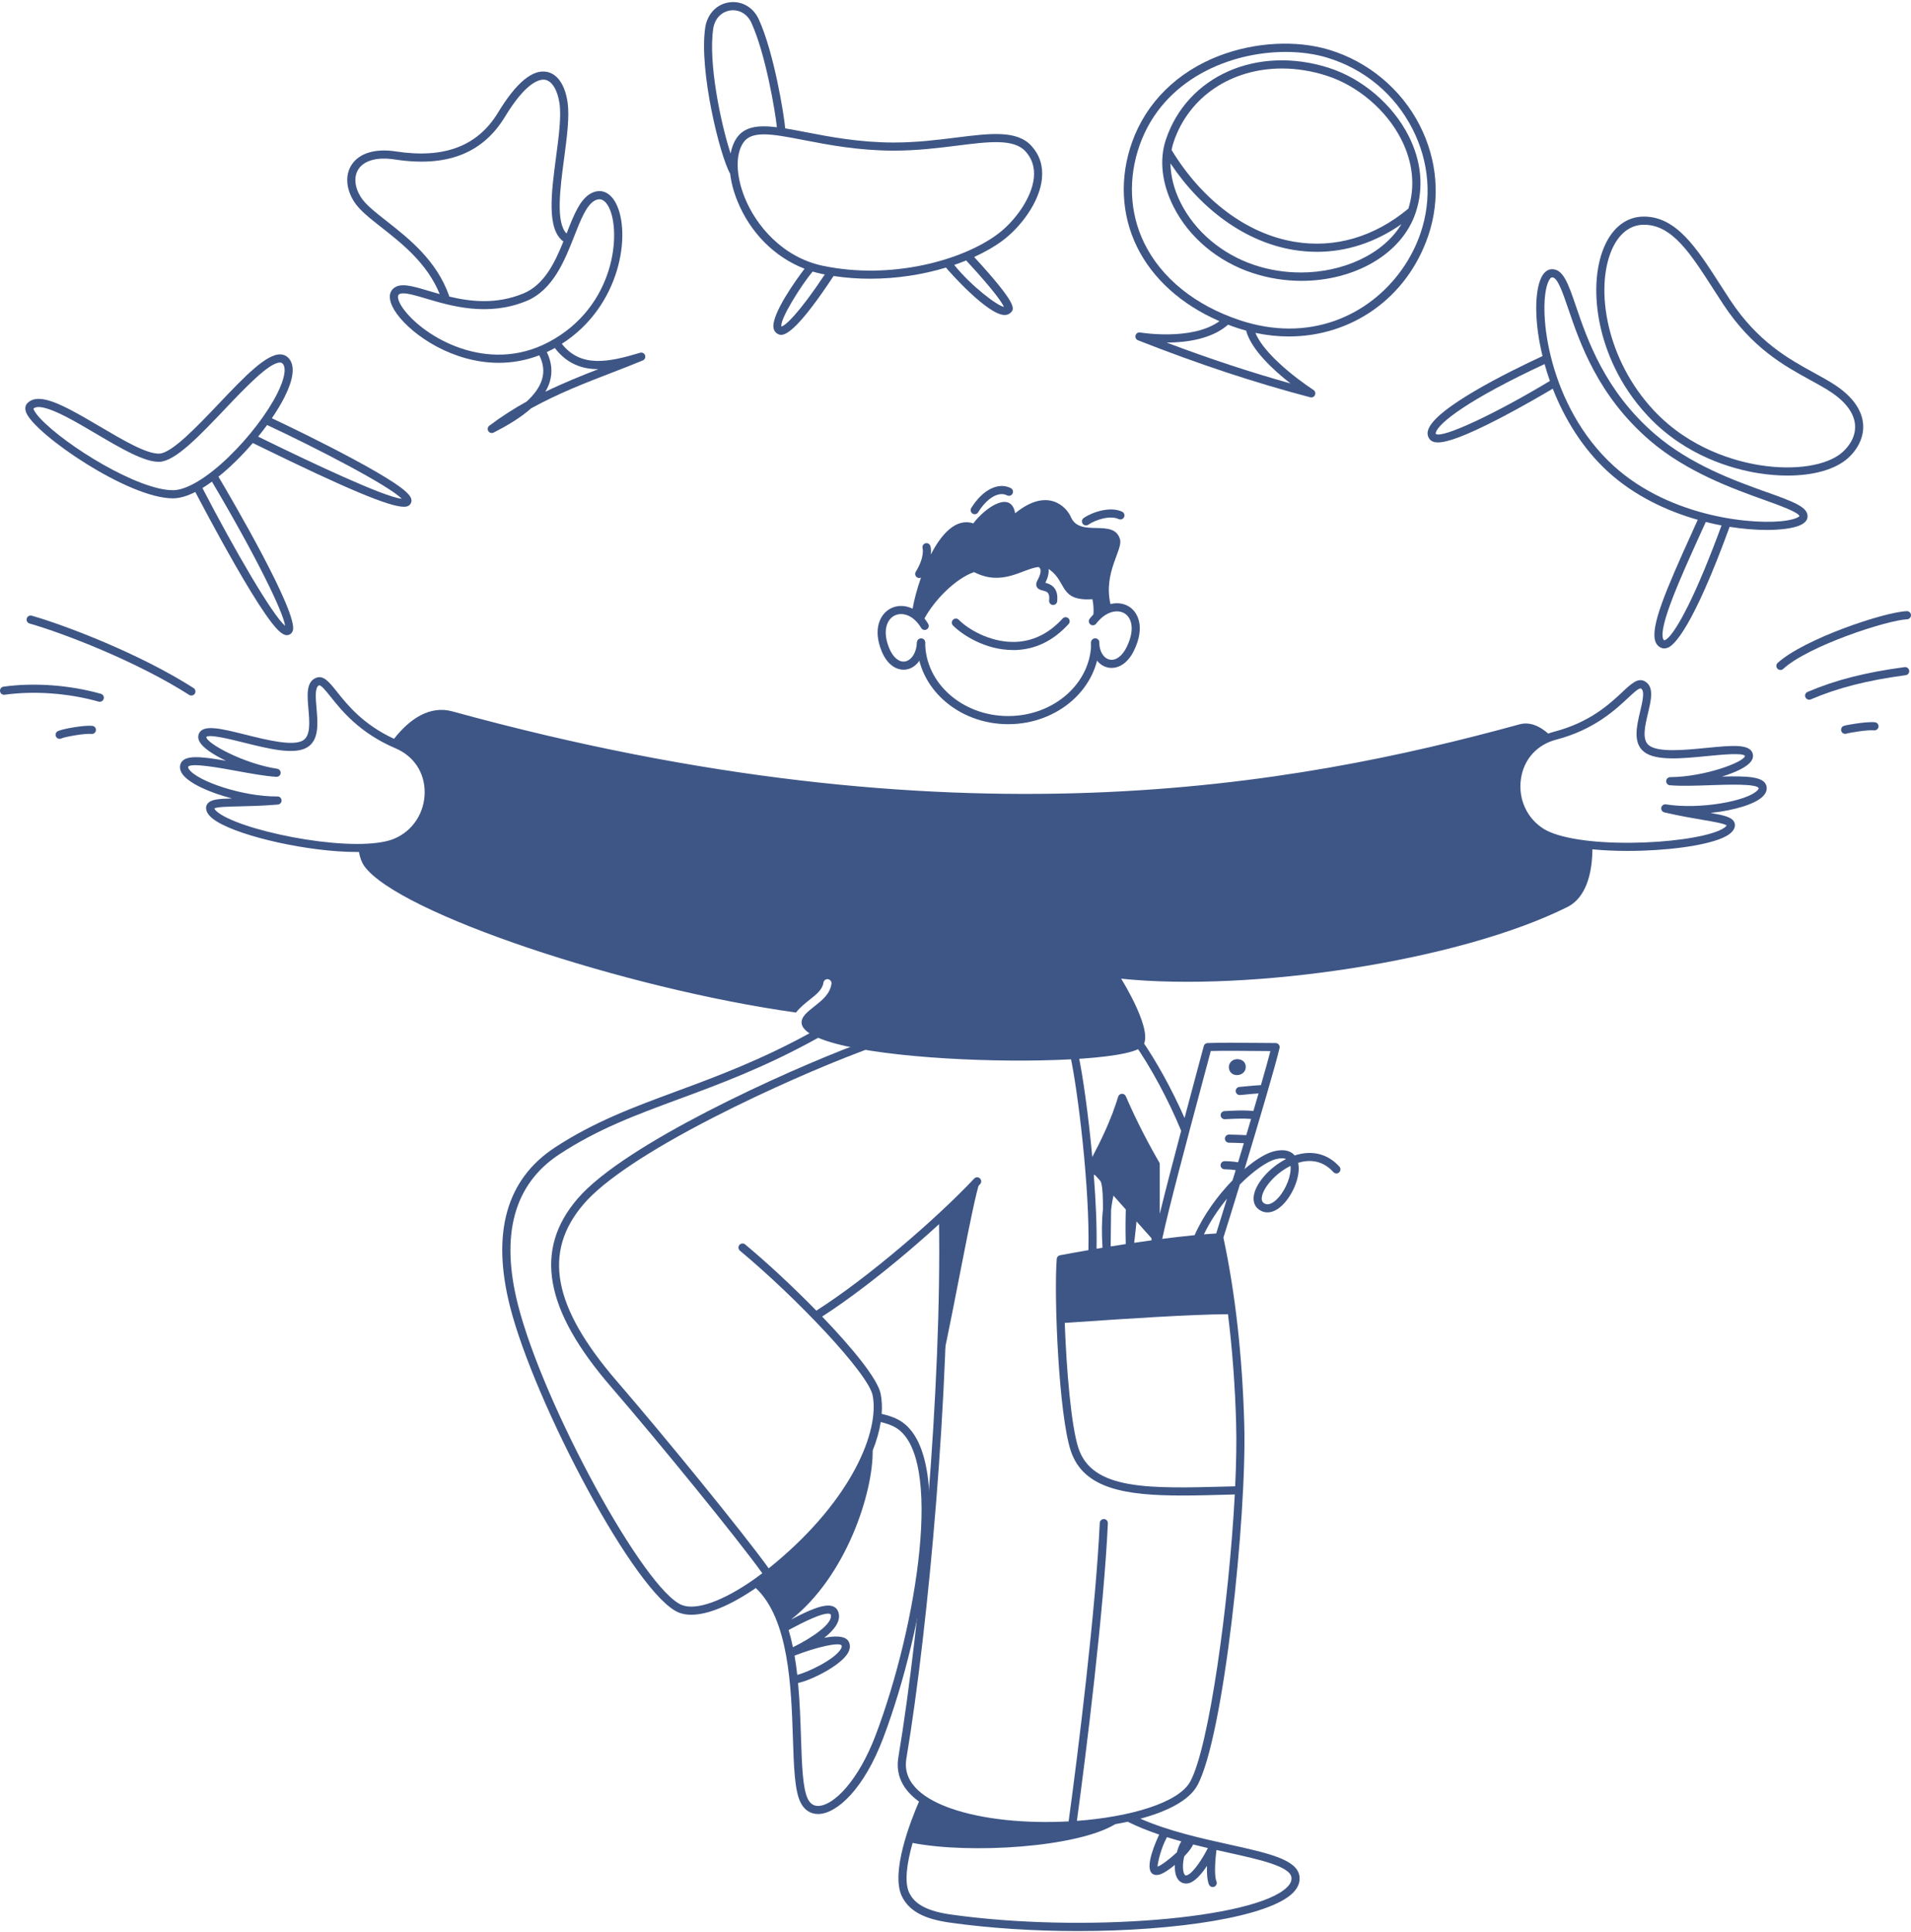 <svg width="365" height="369" viewBox="0 0 365 369" fill="none" xmlns="http://www.w3.org/2000/svg">
<path d="M337.405 150.17C337.039 148.35 334.092 148.157 328.902 148.296C331.433 147.517 333.527 146.535 334.364 145.509C334.845 144.919 334.87 144.388 334.8 144.051C334.394 141.988 330.848 142.34 325.94 142.821C321.83 143.228 316.714 143.729 314.951 142.34C313.569 141.25 314.178 138.681 314.768 136.192C315.372 133.638 315.946 131.228 314.258 130.167C312.901 129.314 311.633 130.504 309.875 132.151C307.403 134.461 303.674 137.947 296.835 139.732C296.449 139.831 296.077 139.955 295.716 140.094C293.967 138.547 292.09 137.813 290.223 138.324C247.424 150.061 182.419 162.244 86.411 135.85C82.211 134.694 78.338 137.139 75.263 141.086C69.345 138.349 66.344 134.6 64.338 132.076C62.837 130.192 61.753 128.833 60.287 129.478C58.464 130.281 58.677 132.751 58.905 135.364C59.128 137.907 59.356 140.54 57.83 141.418C55.884 142.539 50.897 141.294 46.891 140.293C42.106 139.098 38.65 138.235 37.946 140.218C37.833 140.545 37.773 141.071 38.164 141.726C38.843 142.861 40.774 144.14 43.166 145.281C38.05 144.388 35.109 144.15 34.48 145.896C34.326 146.322 34.267 147.001 34.841 147.82C36.079 149.565 39.952 151.345 44.315 152.471C41.745 152.54 40.373 152.664 39.719 153.373C39.462 153.656 39.338 154.008 39.363 154.39C39.417 155.243 40.086 156.061 41.413 156.879C46.103 159.78 58.915 162.7 68.186 162.7C68.315 162.7 68.439 162.7 68.562 162.695C68.751 163.786 69.087 164.708 69.588 165.403C76.11 174.412 119.26 188.762 152.036 193.359C152.783 192.392 153.734 191.638 154.611 190.939C155.938 189.888 157.082 188.986 157.275 187.652C157.335 187.225 157.726 186.928 158.152 186.992C158.578 187.052 158.87 187.448 158.811 187.87C158.533 189.819 157.028 191.009 155.572 192.159C154.963 192.64 154.343 193.136 153.809 193.686C145.558 203.033 212.237 204.719 218.032 199.959C220.879 197.623 214.139 186.893 214.139 186.893C238.733 189.447 278.6 183.586 299.395 173.193C302.05 171.864 304.006 168.536 304.145 162.547C304.145 162.428 304.145 162.309 304.145 162.19C306.299 162.398 308.587 162.497 310.895 162.497C318.12 162.497 325.455 161.545 328.951 160.033C330.383 159.413 331.16 158.709 331.339 157.871C331.418 157.494 331.348 157.127 331.135 156.809C330.591 156.011 329.254 155.689 326.718 155.243C331.2 154.767 335.291 153.567 336.766 152.02C337.46 151.296 337.494 150.616 337.405 150.17ZM75.367 160.137C68.488 163.052 48.134 159.214 42.23 155.56C41.24 154.95 40.997 154.543 40.933 154.375C41.463 154.082 43.582 154.033 45.633 153.988C47.648 153.943 50.159 153.889 53.071 153.641C53.487 153.606 53.799 153.249 53.779 152.833C53.76 152.416 53.418 152.094 53.007 152.094H52.997C46.385 152.158 37.719 149.188 36.109 146.917C36.005 146.768 35.891 146.56 35.941 146.421C36.456 145.618 42.087 146.649 45.112 147.205C47.797 147.701 50.57 148.206 52.779 148.35C53.18 148.375 53.556 148.073 53.601 147.661C53.646 147.249 53.358 146.873 52.947 146.808C46.465 145.816 39.392 141.914 39.407 140.739C39.922 140.149 44.048 141.18 46.519 141.795C51.239 142.975 56.122 144.19 58.608 142.757C60.99 141.383 60.708 138.111 60.455 135.22C60.292 133.356 60.108 131.243 60.916 130.886C61.282 130.723 62.223 131.898 63.13 133.033C65.2 135.632 68.666 139.98 75.535 142.896C79.027 144.378 81.112 147.512 81.112 151.276C81.112 155.173 78.858 158.649 75.367 160.127V160.137ZM335.647 150.948C333.726 152.957 324.742 154.643 318.185 153.606C317.779 153.542 317.383 153.815 317.303 154.226C317.224 154.638 317.482 155.034 317.888 155.134C320.735 155.803 323.212 156.224 325.197 156.562C327.223 156.904 329.308 157.261 329.793 157.628C329.709 157.781 329.407 158.148 328.342 158.609C325.267 159.938 318.532 160.876 311.588 160.94C303.932 161.014 297.706 160.028 294.893 158.312C291.66 156.338 289.931 152.575 290.501 148.717C291.045 144.993 293.566 142.202 297.236 141.245C304.457 139.36 308.518 135.562 310.944 133.291C311.91 132.389 312.901 131.461 313.331 131.461C313.376 131.461 313.411 131.471 313.445 131.491C314.193 131.962 313.703 134.025 313.272 135.845C312.603 138.666 311.846 141.864 314.005 143.57C316.258 145.35 321.265 144.854 326.104 144.378C328.634 144.13 332.869 143.709 333.29 144.349C333.136 145.534 325.574 148.365 319.012 148.405C318.596 148.405 318.259 148.737 318.239 149.153C318.224 149.57 318.536 149.922 318.952 149.957C321.156 150.14 323.974 150.036 326.703 149.942C329.778 149.833 335.499 149.63 335.895 150.497C335.924 150.646 335.781 150.834 335.657 150.963L335.647 150.948Z" fill="#3E5686"/>
<path d="M186.166 98.195C186.027 98.195 185.883 98.155 185.759 98.081C185.393 97.853 185.284 97.376 185.507 97.01C187.656 93.534 190.687 92.006 193.059 93.211C193.441 93.405 193.594 93.871 193.401 94.257C193.208 94.639 192.742 94.793 192.356 94.6C190.752 93.781 188.528 95.081 186.824 97.833C186.676 98.071 186.423 98.2 186.166 98.2V98.195Z" fill="#3E5686"/>
<path fill-rule="evenodd" clip-rule="evenodd" d="M215.619 115.822C214.688 115.247 213.435 115.024 212.098 115.351C210.702 109.351 214.485 105.003 213.926 103.005C212.772 98.869 206.269 102.766 204.546 98.75C203.709 96.801 200.099 92.949 193.893 98.016C193.121 93.529 188.163 96.925 185.9 99.95C182.616 98.859 179.828 101.933 177.788 105.89C177.897 104.914 177.728 104.348 177.689 104.239C177.55 103.838 177.124 103.629 176.723 103.758C176.322 103.887 176.099 104.319 176.218 104.725C176.218 104.74 176.659 106.327 174.91 109.198C174.688 109.565 174.801 110.041 175.168 110.264C175.292 110.338 175.435 110.378 175.569 110.378C175.688 110.378 175.802 110.348 175.911 110.294C175.128 112.515 174.579 114.657 174.306 116.234C172.83 115.52 171.315 115.589 170.166 116.165C168.046 117.231 166.679 120.181 168.403 124.376C169.478 126.984 171.186 127.891 172.598 127.891C172.776 127.891 172.954 127.877 173.123 127.847C175.094 127.52 176.53 125.472 176.693 122.759C176.718 122.333 176.391 121.961 175.965 121.936C175.549 121.916 175.173 122.239 175.143 122.665C175.005 124.946 173.9 126.141 172.865 126.315C171.711 126.503 170.557 125.536 169.839 123.781C168.492 120.508 169.384 118.292 170.859 117.553C172.221 116.869 174.395 117.32 175.946 119.923C176.163 120.29 176.644 120.409 177.01 120.191C177.377 119.973 177.496 119.497 177.278 119.125C177.055 118.748 176.817 118.416 176.569 118.103C178.461 114.647 182.389 110.542 186.048 109.247C191.461 112.064 195.349 108.583 198.37 108.275C198.499 108.36 198.578 108.439 198.623 108.504C198.915 108.925 198.732 109.778 198.113 110.908C197.895 111.305 197.855 111.677 197.999 112.009C198.222 112.53 198.756 112.664 199.182 112.773C199.97 112.971 200.544 113.115 200.381 114.672C200.336 115.098 200.643 115.48 201.069 115.525C201.099 115.525 201.124 115.525 201.153 115.525C201.545 115.525 201.881 115.227 201.921 114.831C202.213 112.054 200.505 111.508 199.663 111.29C200.168 110.274 200.371 109.396 200.277 108.657C200.356 108.707 200.44 108.756 200.52 108.816C203.848 111.27 202.302 114.811 208.651 114.434C208.835 115.302 208.929 116.274 208.84 117.335C208.597 117.588 208.359 117.855 208.126 118.158C207.864 118.5 207.928 118.986 208.27 119.249C208.612 119.512 209.097 119.447 209.36 119.105C211.266 116.626 213.515 116.353 214.797 117.141C216.04 117.905 216.892 120.037 215.213 123.523C214.366 125.283 213.109 126.215 211.94 125.958C210.781 125.705 209.979 124.391 209.949 122.69C209.939 122.264 209.602 121.911 209.157 121.926C208.731 121.936 208.389 122.288 208.394 122.72C208.438 125.154 209.731 127.068 211.603 127.475C211.826 127.525 212.059 127.549 212.306 127.549C213.713 127.549 215.411 126.682 216.61 124.192C218.735 119.774 217.397 116.918 215.61 115.812L215.619 115.822Z" fill="#3E5686"/>
<path d="M192.559 138.293C182.961 138.293 175.156 131.297 175.156 122.703C175.156 122.272 175.503 121.925 175.934 121.925C176.365 121.925 176.711 122.272 176.711 122.703C176.711 130.444 183.823 136.741 192.564 136.741C201.305 136.741 208.417 130.444 208.417 122.703C208.417 122.272 208.764 121.925 209.194 121.925C209.625 121.925 209.972 122.272 209.972 122.703C209.972 131.302 202.162 138.293 192.569 138.293H192.559Z" fill="#3E5686"/>
<path d="M193.487 124.133C188.044 124.133 183.617 121.079 182.017 119.438C181.72 119.13 181.725 118.639 182.032 118.342C182.339 118.044 182.829 118.049 183.126 118.357C184.8 120.072 188.916 122.586 193.497 122.586C193.571 122.586 193.645 122.586 193.72 122.586C197.216 122.522 200.321 121.019 202.956 118.119C203.243 117.801 203.733 117.776 204.05 118.064C204.367 118.352 204.392 118.843 204.105 119.16C201.173 122.393 197.687 124.069 193.744 124.138C193.66 124.138 193.571 124.138 193.487 124.138V124.133Z" fill="#3E5686"/>
<path d="M207.425 100.337C207.182 100.337 206.939 100.223 206.786 100.005C206.543 99.653 206.627 99.167 206.979 98.924C208.598 97.794 212.055 96.633 214.328 97.719C214.715 97.903 214.878 98.369 214.695 98.755C214.512 99.142 214.046 99.306 213.66 99.123C212.035 98.349 209.203 99.266 207.865 100.203C207.732 100.298 207.573 100.342 207.425 100.342V100.337Z" fill="#3E5686"/>
<path d="M271.142 23.881C267.616 17.003 261.331 11.767 253.892 9.516C247.583 7.607 239.728 8.033 232.884 10.646C224.846 13.721 218.933 19.567 216.234 27.119C213.827 33.862 214.149 40.953 217.14 47.092C220.132 53.225 225.668 58.194 232.919 61.333C227.674 65.141 217.873 63.51 217.764 63.495C217.373 63.425 216.992 63.668 216.888 64.05C216.779 64.432 216.982 64.838 217.353 64.982C228.997 69.559 239.451 73.02 250.252 75.871C250.317 75.891 250.386 75.896 250.45 75.896C250.753 75.896 251.035 75.718 251.159 75.43C251.312 75.078 251.188 74.671 250.866 74.463C250.772 74.403 241.907 68.676 239.783 63.569C241.927 64.025 244.057 64.253 246.152 64.253C258.092 64.253 268.695 57.014 272.786 45.044C275.158 38.097 274.574 30.585 271.142 23.881ZM246.493 73.233C238.728 71.052 231.037 68.513 222.831 65.424C226.56 65.414 231.413 64.774 234.563 62.002C235.157 62.23 235.757 62.448 236.371 62.647C236.915 62.825 237.46 62.984 238.005 63.133C239 66.827 243.309 70.754 246.488 73.233H246.493ZM271.32 44.538C267.962 54.361 258.563 62.741 246.261 62.741C243.284 62.741 240.135 62.25 236.861 61.169C228.313 58.348 221.81 53.106 218.542 46.407C215.734 40.651 215.437 33.986 217.7 27.639C222.192 15.074 234.964 9.918 245.557 9.918C248.415 9.918 251.114 10.294 253.447 10.998C260.588 13.155 266.382 17.985 269.765 24.585C273.004 30.907 273.558 37.993 271.32 44.533V44.538Z" fill="#3E5686"/>
<path d="M253.836 12.963C240.123 8.575 226.722 14.486 222.666 26.713C221.403 30.521 221.913 35.029 224.112 39.412C227.059 45.293 232.551 49.924 239.182 52.116C242.297 53.147 245.487 53.633 248.597 53.633C258.62 53.633 267.753 48.59 270.407 40.572C271.972 35.837 271.497 30.764 269.021 25.9C266 19.955 260.18 14.996 253.841 12.968L253.836 12.963ZM248.409 52.032C245.506 52.032 242.535 51.585 239.667 50.638C233.427 48.571 228.262 44.227 225.499 38.713C224.246 36.214 223.587 33.616 223.557 31.196C229.594 40.235 238.038 46.21 246.982 47.708C248.513 47.961 250.028 48.09 251.538 48.09C257.194 48.09 262.672 46.3 267.669 42.814C264.222 48.521 256.575 52.041 248.414 52.037L248.409 52.032ZM269.001 39.839C262.468 45.268 254.941 47.46 247.235 46.171C238.167 44.658 229.619 38.267 223.77 28.642C223.864 28.146 223.983 27.665 224.137 27.204C227.073 18.363 235.294 13.082 244.843 13.082C247.601 13.082 250.474 13.524 253.361 14.446C259.324 16.355 264.791 21.011 267.634 26.599C269.872 31.002 270.343 35.574 269.001 39.839Z" fill="#3E5686"/>
<path d="M341.416 90.817C339.633 90.817 337.751 90.663 335.815 90.356C331.056 89.592 321.988 87.158 314.782 79.482C309.037 73.363 306.65 66.768 305.664 62.31C304.412 56.653 304.684 51.114 306.412 47.112C308.012 43.404 310.701 41.361 313.98 41.361C320.2 41.361 324.058 47.36 328.52 54.302C329.144 55.274 329.783 56.271 330.446 57.273C335.751 65.315 341.703 68.573 346.487 71.196C347.973 72.009 349.38 72.778 350.628 73.616C354.708 76.343 355.724 79.155 355.857 81.034C356.021 83.335 354.966 85.685 352.96 87.49C350.553 89.652 346.369 90.817 341.421 90.817H341.416ZM313.98 42.917C311.36 42.917 309.176 44.628 307.839 47.732C304.629 55.17 306.769 68.682 315.916 78.421C322.81 85.759 331.496 88.09 336.067 88.824C342.808 89.91 349.033 88.933 351.925 86.335C352.891 85.467 354.491 83.637 354.312 81.148C354.154 78.951 352.584 76.794 349.766 74.91C348.572 74.112 347.201 73.358 345.745 72.565C340.812 69.862 334.671 66.5 329.154 58.135C328.49 57.129 327.846 56.127 327.217 55.15C322.825 48.317 319.358 42.917 313.985 42.917H313.98Z" fill="#3E5686"/>
<path d="M123.208 67.846C123.069 67.46 122.653 67.246 122.257 67.365C116.235 69.175 110.936 70.281 107.306 65.655C118.632 58.435 120.568 44.507 117.656 38.849C116.547 36.697 114.789 35.958 112.956 36.885C110.807 37.971 109.619 41.001 108.247 44.507C108.237 44.536 108.222 44.566 108.212 44.596C106.117 42.498 106.979 36.017 107.742 30.261C108.286 26.16 108.801 22.287 108.41 19.57C107.94 16.273 106.508 14.14 104.483 13.729C101.739 13.168 98.594 15.782 95.128 21.494C91.235 27.91 84.851 30.34 75.62 28.917C71.708 28.312 68.632 29.229 67.181 31.436C65.908 33.365 66.057 35.978 67.582 38.437C68.603 40.078 70.593 41.645 72.906 43.46C76.799 46.52 81.598 50.298 83.985 56.159C83.247 55.951 82.534 55.742 81.86 55.544C78.651 54.587 76.338 53.898 75.055 55.167C74.045 56.169 74.328 57.924 75.828 59.977C78.824 64.068 86.471 69.284 95.261 69.284C97.777 69.284 100.387 68.853 103.007 67.851C103.799 69.438 103.973 70.945 103.522 72.453C103.052 74.015 101.957 75.433 100.575 76.688C98.168 78.026 95.781 79.539 93.459 81.299C93.137 81.542 93.058 81.988 93.271 82.33C93.419 82.563 93.667 82.692 93.929 82.692C94.048 82.692 94.167 82.662 94.281 82.608C96.539 81.453 99.268 79.915 101.447 77.977C106.637 75.111 111.926 73.073 116.775 71.203C118.87 70.395 120.851 69.636 122.777 68.828C123.158 68.669 123.347 68.238 123.208 67.851V67.846ZM85.763 56.437C83.351 49.688 78.091 45.558 73.862 42.235C71.668 40.51 69.776 39.022 68.9 37.614C67.706 35.685 67.548 33.697 68.474 32.289C69.578 30.613 72.099 29.943 75.382 30.449C85.307 31.981 92.196 29.314 96.45 22.297C100.655 15.37 103.25 15.063 104.171 15.246C105.473 15.514 106.508 17.254 106.87 19.788C107.227 22.297 106.726 26.066 106.196 30.057C105.3 36.816 104.384 43.792 107.608 46.108C105.959 50.204 103.918 54.424 99.936 56.055C94.811 58.157 89.913 57.622 85.797 56.63C85.792 56.566 85.782 56.501 85.758 56.437H85.763ZM77.086 59.05C76.006 57.572 75.843 56.571 76.155 56.263C76.328 56.09 76.625 56.02 77.017 56.02C78.037 56.02 79.696 56.516 81.419 57.027C86.085 58.415 93.137 60.523 100.531 57.488C105.647 55.391 107.89 49.668 109.693 45.072C110.896 41.997 112.035 39.092 113.66 38.269C114.69 37.748 115.571 38.179 116.28 39.558C118.667 44.194 117.632 58.559 104.765 65.342C93.013 71.54 80.939 64.296 77.091 59.045L77.086 59.05ZM104.151 74.823C104.518 74.208 104.815 73.564 105.013 72.889C105.567 71.04 105.369 69.141 104.443 67.231C104.79 67.068 105.142 66.904 105.488 66.721C105.652 66.636 105.805 66.542 105.969 66.453C108.301 69.527 111.253 70.499 114.274 70.499C111.01 71.764 107.588 73.142 104.151 74.818V74.823Z" fill="#3E5686"/>
<path d="M337.458 93.996C331.298 91.784 322.859 88.754 316.059 82.879C306.525 74.642 303.192 64.884 300.989 58.428C299.528 54.139 298.557 51.317 296.358 51.412C295.694 51.441 294.768 51.848 294.139 53.589C293.085 56.519 293.139 61.924 294.62 67.998C288.236 70.958 273.899 78.014 272.75 82.184C272.547 82.918 272.76 83.439 272.973 83.746C273.26 84.168 273.716 84.485 274.642 84.485C276.335 84.485 279.589 83.424 286.23 79.993C290.712 77.677 295.085 75.114 296.581 74.226C298.79 79.889 302.232 85.611 307.135 90.088C312.171 94.69 318.367 97.586 324.27 99.262C323.938 99.991 323.611 100.72 323.28 101.453C318.164 112.734 315.133 119.785 316.202 122.567C316.406 123.097 316.767 123.489 317.247 123.697C317.406 123.767 317.614 123.826 317.871 123.826C318.089 123.826 318.337 123.782 318.614 123.663C319.808 123.147 323.329 119.86 330.357 100.605C332.947 101.017 335.359 101.2 337.448 101.2C340.157 101.2 342.317 100.893 343.599 100.392C344.629 99.986 345.184 99.425 345.239 98.726C345.397 96.837 342.579 95.825 337.458 93.986V93.996ZM274.25 82.874C274.25 82.874 274.191 82.789 274.245 82.601C274.746 80.786 280.495 76.279 295.016 69.525C295.313 70.586 295.645 71.662 296.031 72.748C285.408 79.14 275.464 83.751 274.25 82.869V82.874ZM322.348 115.823C319.08 122.383 317.881 122.284 317.871 122.279C317.802 122.25 317.728 122.195 317.658 122.016C316.747 119.641 321.155 109.918 324.701 102.103C325.067 101.29 325.434 100.481 325.8 99.678C326.821 99.936 327.826 100.154 328.811 100.343C326.523 106.585 324.3 111.926 322.353 115.823H322.348ZM341.282 99.396C335.527 100.333 319.204 99.004 308.185 88.948C295.709 77.558 293.709 59.375 295.6 54.119C295.902 53.281 296.234 52.974 296.432 52.964C296.442 52.964 296.452 52.964 296.462 52.964C297.487 52.964 298.433 55.731 299.523 58.929C301.781 65.543 305.193 75.54 315.044 84.054C322.061 90.118 331.01 93.331 336.933 95.454C339.603 96.41 343.614 97.853 343.689 98.567C343.609 98.657 343.149 99.088 341.277 99.391L341.282 99.396Z" fill="#3E5686"/>
<path d="M199.009 34.083C199.242 31.688 198.583 29.61 197.043 27.899C194.264 24.81 189.159 25.455 182.691 26.263C179.13 26.709 175.099 27.215 170.74 27.215H170.661C164.074 27.205 158.414 26.114 153.867 25.232C152.481 24.964 151.183 24.716 149.97 24.517C149.797 22.197 147.85 10.034 144.909 3.652C143.854 1.366 141.635 0.107 139.253 0.454C136.861 0.801 135.073 2.7 134.692 5.298C133.488 13.5 137.485 29.739 139.466 33.19C139.654 34.821 140.105 36.562 140.813 38.317C143.279 44.446 147.964 49.112 153.674 51.319C152.085 53.376 147.325 60.016 147.741 62.599C147.84 63.224 148.187 63.551 148.459 63.715C148.628 63.814 148.851 63.948 149.182 63.948C150.331 63.948 152.827 62.391 159.211 52.707C161.549 53.064 163.896 53.227 166.214 53.227C171.345 53.227 176.312 52.419 180.685 51.1C181.358 51.958 188.579 60.041 191.803 60.15C191.828 60.15 191.853 60.15 191.877 60.15C192.521 60.15 192.912 59.862 193.13 59.614C193.705 58.965 194.413 58.156 186.063 49.077C188.163 48.12 190.02 47.049 191.541 45.909C194.829 43.444 198.568 38.689 199.019 34.073L199.009 34.083ZM140.694 26.367C140.134 27.19 139.753 28.192 139.545 29.317C137.614 23.427 135.276 11.948 136.217 5.531C136.554 3.225 138.119 2.194 139.466 1.996C141.155 1.753 142.734 2.66 143.492 4.311C146.241 10.272 148.093 21.423 148.385 24.299C144.834 23.863 142.2 24.146 140.689 26.372L140.694 26.367ZM149.257 62.351C148.875 61.057 153.095 54.343 155.224 51.859C155.774 52.023 156.329 52.171 156.893 52.29C157.106 52.335 157.324 52.375 157.537 52.414C152.486 60.001 149.975 62.212 149.257 62.351ZM191.749 58.603C190.501 58.404 185.538 54.666 182.255 50.594C183.042 50.327 183.8 50.034 184.538 49.737C190.124 55.776 191.442 57.908 191.749 58.603ZM157.21 50.768C149.381 49.127 144.344 42.963 142.244 37.737C140.545 33.517 140.441 29.491 141.977 27.235C142.759 26.079 144.081 25.658 145.909 25.658C147.885 25.658 150.455 26.154 153.575 26.759C158.186 27.651 163.926 28.757 170.661 28.767C175.148 28.772 179.259 28.256 182.884 27.8C188.901 27.046 193.655 26.446 195.894 28.931C197.127 30.299 197.657 31.98 197.469 33.924C197.082 37.886 193.725 42.329 190.605 44.669C183.825 49.757 170.181 53.48 157.215 50.763L157.21 50.768Z" fill="#3E5686"/>
<path d="M75.228 92.175C73.381 90.951 70.702 89.394 67.27 87.554C61.441 84.425 54.879 81.252 51.927 79.868C52.898 78.445 53.73 77.057 54.364 75.792C56.038 72.435 56.35 70.016 55.295 68.597C54.879 68.037 54.3 67.725 53.621 67.68C50.897 67.521 46.658 71.964 41.76 77.121C37.56 81.534 32.806 86.537 30.419 86.627C28.007 86.711 23.476 84.043 19.088 81.455C17.127 80.3 15.096 79.105 13.264 78.162C10.203 76.591 6.85 75.227 5.196 77.027C4.954 77.29 4.607 77.885 5.048 78.886C6.87 83.037 24.471 95.165 33.024 95.165H33.059C34.346 95.16 35.787 94.714 37.308 93.951C37.748 94.803 41.21 101.428 44.885 107.839C47.193 111.866 49.134 115.024 50.66 117.226C52.636 120.087 53.849 121.297 54.805 121.297C54.988 121.297 55.161 121.252 55.33 121.163C55.538 121.059 55.81 120.836 55.939 120.394C56.924 116.968 44.291 95.364 41.75 91.065C41.74 91.05 41.73 91.04 41.725 91.03C43.993 89.215 46.262 86.959 48.287 84.599C48.688 84.792 49.218 85.05 49.862 85.367C66.19 93.35 74.357 96.777 77.15 96.777C77.418 96.777 77.635 96.747 77.804 96.683C78.21 96.539 78.398 96.271 78.487 96.073C78.928 95.101 78.041 94.045 75.228 92.175ZM54.453 119.502C52.091 117.563 44.816 105.063 38.665 93.197C39.264 92.835 39.873 92.418 40.482 91.977C49.09 106.53 54.106 116.919 54.453 119.502ZM43.681 87.257C39.502 91.288 35.629 93.603 33.049 93.613H33.019C26.363 93.613 12.546 85.09 7.702 79.923C6.588 78.733 6.414 78.182 6.39 78.034C7.152 77.334 9.227 77.845 12.556 79.551C14.348 80.468 16.354 81.653 18.3 82.799C23.094 85.625 27.616 88.293 30.478 88.184C33.494 88.07 38.056 83.275 42.884 78.197C46.881 73.992 51.407 69.237 53.458 69.237C53.482 69.237 53.507 69.237 53.532 69.237C53.755 69.252 53.913 69.336 54.057 69.53C54.706 70.397 54.309 72.425 52.977 75.098C51.09 78.886 47.53 83.543 43.681 87.251V87.257ZM50.536 83.979C50.06 83.746 49.649 83.547 49.307 83.379C49.907 82.64 50.481 81.901 51.016 81.162C60.594 85.625 74.426 92.815 76.729 95.25C73.322 94.907 59.089 88.159 50.536 83.979Z" fill="#3E5686"/>
<path d="M36.548 132.826C36.404 132.826 36.261 132.787 36.132 132.702C26.004 126.236 12.053 120.906 5.64 119.066C5.229 118.947 4.991 118.516 5.11 118.104C5.229 117.693 5.659 117.455 6.071 117.574C12.568 119.438 26.707 124.838 36.974 131.393C37.335 131.626 37.439 132.102 37.211 132.464C37.063 132.697 36.815 132.821 36.558 132.821L36.548 132.826Z" fill="#3E5686"/>
<path d="M19.07 134.02C19 134.02 18.931 134.01 18.857 133.99C13.092 132.364 6.54 131.883 0.884 132.671C0.458 132.731 0.067 132.433 0.008 132.007C-0.052 131.58 0.245 131.189 0.666 131.129C6.525 130.311 13.305 130.812 19.273 132.493C19.684 132.607 19.926 133.038 19.807 133.45C19.713 133.792 19.401 134.015 19.06 134.015L19.07 134.02Z" fill="#3E5686"/>
<path d="M11.395 141.095C11.117 141.095 10.845 140.946 10.706 140.688C10.508 140.316 10.637 139.855 11.003 139.647C11.855 139.176 16.174 138.442 17.64 138.611C18.066 138.66 18.373 139.042 18.323 139.469C18.273 139.895 17.892 140.202 17.466 140.153C16.203 140.009 12.296 140.728 11.751 141.006C11.637 141.065 11.514 141.095 11.39 141.095H11.395Z" fill="#3E5686"/>
<path d="M340.059 127.941C339.851 127.941 339.638 127.856 339.485 127.688C339.197 127.37 339.217 126.88 339.534 126.592C344.497 122.065 359.755 116.888 364.192 116.71C364.603 116.685 364.98 117.027 365 117.453C365.014 117.88 364.683 118.242 364.257 118.262C360.572 118.41 345.487 123.265 340.584 127.742C340.436 127.876 340.247 127.946 340.059 127.946V127.941Z" fill="#3E5686"/>
<path d="M345.544 133.619C345.241 133.619 344.954 133.441 344.83 133.148C344.662 132.752 344.845 132.295 345.241 132.132C350.56 129.861 356.28 128.398 363.783 127.396C364.204 127.342 364.596 127.639 364.655 128.061C364.714 128.487 364.412 128.879 363.991 128.934C356.632 129.92 351.041 131.343 345.856 133.56C345.756 133.605 345.652 133.624 345.553 133.624L345.544 133.619Z" fill="#3E5686"/>
<path d="M352.435 140.141C352.158 140.141 351.885 139.992 351.747 139.749C351.603 139.501 351.608 139.189 351.762 138.946C351.94 138.658 352.009 138.554 354.436 138.187C355.53 138.018 357.056 137.84 358.091 137.924C358.517 137.959 358.834 138.336 358.799 138.762C358.764 139.189 358.383 139.506 357.962 139.471C356.486 139.352 353.416 139.912 352.767 140.066C352.678 140.111 352.574 140.136 352.47 140.141C352.46 140.141 352.45 140.141 352.44 140.141H352.435Z" fill="#3E5686"/>
<path fill-rule="evenodd" clip-rule="evenodd" d="M187.168 225.523C184.166 228.508 182.735 229.609 179.759 232.42C180.096 234.537 179.793 257.025 179.759 260.912C182.552 248.253 185.642 230.179 187.168 225.523Z" fill="#3E5686"/>
<path fill-rule="evenodd" clip-rule="evenodd" d="M208.202 223.322C208.202 223.322 212.471 216.008 214.308 209.652C217.131 216.266 220.736 222.341 220.736 222.341V237.355" fill="#3E5686"/>
<mask id="mask0_4001_429" style="mask-type:luminance" maskUnits="userSpaceOnUse" x="208" y="209" width="13" height="29">
<path d="M208.203 223.33C208.203 223.33 212.472 216.016 214.309 209.659C217.132 216.274 220.737 222.348 220.737 222.348V237.363" fill="white"/>
</mask>
<g mask="url(#mask0_4001_429)">
<path fill-rule="evenodd" clip-rule="evenodd" d="M211.026 213.766C211.026 213.766 213.374 216.637 217.9 214.555C217.345 212.239 214.473 206.958 214.473 206.958L211.026 213.766Z" fill="#3E5686"/>
</g>
<path fill-rule="evenodd" clip-rule="evenodd" d="M234.729 204.027C235.021 206 238.185 205.584 237.923 203.516C237.799 202.524 236.809 202.138 235.957 202.296C235.194 202.44 234.6 203.149 234.729 204.027Z" fill="#3E5686"/>
<path d="M163.508 199.504C150.042 204.577 119.327 218.431 110.333 228.884C101.929 238.652 103.95 250.072 116.692 264.818C125.706 275.251 140.865 293.836 145.6 300.436C145.085 300.827 144.569 301.204 144.064 301.561C144 301.591 143.945 301.636 143.891 301.685C138.112 305.717 133.01 307.581 130.262 306.51C123.13 303.738 103.801 268.349 98.923 249.139C95.531 235.766 98.185 226.112 106.822 220.439C114.186 215.605 121.387 212.942 129.727 209.863C137.413 207.022 146.13 203.803 156.133 198.255C156.51 198.047 156.644 197.575 156.436 197.199C156.228 196.822 155.752 196.688 155.381 196.896C145.481 202.39 136.829 205.584 129.192 208.405C121.115 211.39 113.483 214.206 105.97 219.14C96.719 225.214 93.842 235.439 97.417 249.521C102.097 267.957 121.531 304.784 129.697 307.958C130.386 308.226 131.173 308.359 132.04 308.359C135.229 308.359 139.533 306.574 144.357 303.257C150.691 309.202 151.127 322.273 151.443 331.873C151.632 337.511 151.775 341.964 152.919 344.235C153.628 345.648 154.806 346.411 156.252 346.411C156.327 346.411 156.401 346.411 156.475 346.406C159.907 346.223 165.023 341.646 168.722 331.833C172.788 321.053 176.007 307.541 177.132 296.568C178.112 286.978 177.979 274.8 171.783 271.225C170.793 270.655 169.49 270.243 168.406 270.005C168.5 268.691 168.445 267.412 168.212 266.192C167.673 263.38 162.879 257.505 157.03 251.415C167.148 244.91 180.182 233.584 187.2 226.127C187.492 225.814 187.477 225.324 187.165 225.031C186.853 224.738 186.363 224.753 186.071 225.066C179.053 232.523 165.979 243.874 155.925 250.285C151.424 245.683 146.432 241.057 142.321 237.641C141.994 237.368 141.504 237.413 141.227 237.74C140.954 238.067 140.999 238.558 141.326 238.836C152.067 247.771 165.88 262.29 166.682 266.494C167.99 273.327 162.71 286.264 148.036 298.507C147.63 298.844 147.224 299.171 146.823 299.494C142.019 292.804 126.869 274.24 117.861 263.807C105.554 249.556 103.593 239.098 111.507 229.9C115.325 225.457 123.863 219.765 136.195 213.433C146.739 208.018 157.584 203.412 163.805 201.056C163.889 201.027 165.35 200.466 165.434 200.437L163.508 199.509V199.504ZM150.626 311.27C150.859 311.151 151.136 311.007 151.443 310.844C153.048 310.001 157.317 307.759 158.54 308.201C158.62 308.231 158.629 308.25 158.639 308.275C159.338 309.916 154.999 312.842 151.448 314.558C151.216 313.432 150.943 312.331 150.626 311.27ZM151.755 316.164C155.985 314.518 160.189 313.586 160.724 314.196C160.764 314.26 160.873 314.439 160.605 314.895C159.417 316.918 154.212 319.382 152.275 319.839C152.137 318.599 151.968 317.369 151.76 316.164H151.755ZM168.227 271.562C169.134 271.775 170.218 272.122 171.011 272.579C180.376 277.983 175.146 310.417 167.271 331.293C163.988 339.995 159.313 344.706 156.391 344.864C155.465 344.914 154.776 344.483 154.301 343.545C153.311 341.577 153.162 337.06 152.989 331.828C152.88 328.506 152.761 324.926 152.429 321.391C154.935 320.87 160.521 318.098 161.938 315.688C162.552 314.642 162.334 313.863 162.042 313.387C161.675 312.787 160.591 312.148 157.436 312.763C159.367 311.24 160.808 309.426 160.061 307.67C159.872 307.229 159.526 306.907 159.055 306.738C157.401 306.143 154.247 307.631 151.092 309.277C161.566 301.036 166.761 285.198 166.682 277.007C167.42 275.157 167.945 273.332 168.222 271.562H168.227Z" fill="#3E5686"/>
<path d="M255.838 222.801C253.609 220.327 250.579 219.568 247.285 220.649C246.661 219.915 245.497 219.32 243.333 219.851C241.798 220.228 239.792 221.462 237.707 223.252C240.476 214.089 243.68 203.255 244.393 200.131C244.447 199.903 244.393 199.66 244.244 199.476C244.096 199.293 243.878 199.184 243.64 199.184C242.873 199.184 241.927 199.169 240.887 199.164C237.266 199.129 232.765 199.089 230.63 199.189C230.293 199.203 230.001 199.437 229.917 199.764C229.328 201.985 228.659 204.489 227.946 207.137C227.396 209.185 226.822 211.327 226.247 213.499C223.86 208.069 220.809 202.521 217.883 198.346C217.635 197.994 217.15 197.909 216.803 198.157C216.451 198.405 216.367 198.886 216.615 199.238C219.809 203.8 223.167 210.033 225.603 215.934C224.078 221.681 222.582 227.408 221.513 231.801V222.34C221.513 222.201 221.473 222.062 221.404 221.943C221.369 221.884 217.793 215.834 215.025 209.349C214.896 209.046 214.604 208.858 214.262 208.878C213.935 208.897 213.658 209.121 213.564 209.438C212.346 213.653 210.008 218.358 208.626 220.947C207.879 212.805 206.774 205.124 205.977 201.45C205.888 201.028 205.472 200.76 205.056 200.855C204.64 200.944 204.372 201.36 204.461 201.777C205.853 208.183 208.171 226.892 207.889 238.733C205.615 239.125 203.724 239.467 202.461 239.71C202.114 239.774 201.861 240.062 201.832 240.414C201.282 247.698 202.228 270.175 204.521 277.068C206.938 284.332 214.99 285.591 225.787 285.591C228.52 285.591 231.437 285.512 234.478 285.428L235.845 285.388C234.755 305.931 230.927 333.788 227.307 340.264C225.073 344.261 215.921 346.963 205.685 347.722C207.482 334.612 210.865 307.156 211.603 290.897C211.623 290.471 211.291 290.104 210.865 290.084C210.434 290.069 210.073 290.396 210.053 290.823C209.31 307.161 205.888 334.869 204.105 347.821C196.176 348.248 187.782 347.514 181.556 345.322C177.238 343.8 172.266 340.919 173.117 335.831C177.377 310.32 181.452 264.81 180.893 232.803C180.883 232.376 180.541 232.039 180.12 232.039H180.105C179.679 232.049 179.338 232.401 179.343 232.827C179.897 264.746 175.836 310.131 171.587 335.574C171.033 338.901 172.385 341.767 175.529 344.033C173.94 347.687 169.992 357.709 172.315 362.241C173.697 364.943 176.495 366.455 181.388 367.145C189.213 368.25 197.682 368.761 205.878 368.761C224.885 368.761 242.407 366.004 246.938 361.477C247.929 360.49 248.35 359.419 248.196 358.294C247.756 355.105 242.323 353.905 234.805 352.239C229.338 351.029 223.216 349.671 217.813 347.305C223.063 345.892 227.109 343.78 228.654 341.013C233.72 331.954 238.153 289.613 237.653 271.99C237.286 258.949 235.944 246.954 233.671 236.333C234.211 234.657 235.404 230.809 236.811 226.193C239.431 223.57 242.036 221.765 243.7 221.353C244.532 221.15 245.18 221.14 245.636 221.329C242.348 223.009 239.545 226.262 239.436 228.732C239.386 229.897 239.926 230.799 240.956 231.275C242.298 231.895 243.893 231.34 245.319 229.743C247.137 227.715 248.454 224.353 247.949 222.052C249.88 221.462 252.485 221.393 254.674 223.828C254.961 224.145 255.452 224.175 255.769 223.887C256.086 223.6 256.11 223.109 255.828 222.791L255.838 222.801ZM226.188 354.495C226.985 353.677 227.629 352.859 227.882 352.229C228.837 352.472 229.778 352.695 230.704 352.914C229.64 355.006 227.837 357.768 226.693 358.11C226.52 358.165 226.43 358.13 226.361 358.09C226.183 357.981 225.965 357.53 225.945 356.613C225.93 355.909 226.029 355.165 226.188 354.495ZM222.889 350.831C223.806 351.119 224.722 351.386 225.638 351.639C225.559 351.763 225.475 351.897 225.395 352.051C225.182 352.467 224.96 353.057 224.781 353.732C223.489 354.952 221.815 356.216 221.097 356.464C221.112 355.616 221.81 352.785 222.845 350.925C222.86 350.896 222.875 350.861 222.884 350.831H222.889ZM221.404 350.35C220.904 351.381 218.502 356.608 220.101 357.813C220.844 358.373 221.889 357.828 222.231 357.649C222.805 357.347 223.593 356.796 224.4 356.132C224.341 357.535 224.618 358.849 225.564 359.419C226.034 359.702 226.579 359.766 227.139 359.598C228.342 359.236 229.57 357.773 230.531 356.31C230.491 357.639 230.561 359.023 230.907 359.875C231.031 360.178 231.319 360.356 231.626 360.356C231.725 360.356 231.824 360.337 231.918 360.297C232.314 360.133 232.507 359.682 232.344 359.285C231.848 358.075 232.141 354.828 232.344 353.281C233.067 353.444 233.78 353.603 234.473 353.757C240.589 355.11 246.369 356.39 246.661 358.507C246.745 359.132 246.483 359.742 245.844 360.376C239.748 366.46 206.73 369.148 181.606 365.603C176.044 364.819 174.46 363.014 173.697 361.527C172.692 359.558 173.187 355.864 174.306 351.937C185.296 354.064 205.665 352.814 213.024 348.347C213.831 348.208 214.619 348.054 215.387 347.886C217.288 348.828 219.324 349.636 221.404 350.34V350.35ZM219.953 236.859C218.838 237.012 217.724 237.171 216.63 237.33C216.932 234.806 217.952 225.895 217.392 223.59C217.496 223.272 217.665 222.925 217.932 222.861C218.482 222.737 219.448 223.406 219.948 223.897V236.859H219.953ZM215.01 237.573C214.025 237.721 213.069 237.875 212.138 238.024C212.148 236.571 212.167 235.247 212.182 234.052C212.197 232.956 212.212 231.95 212.217 231.032C212.821 225.608 214.659 223.862 215.476 223.709C215.609 223.684 215.699 223.699 215.758 223.733C214.797 227.794 214.976 236.041 215.015 237.573H215.01ZM214.416 211.828C216.337 216.058 218.422 219.856 219.438 221.646C218.863 221.368 218.214 221.195 217.575 221.348C217.179 221.443 216.694 221.686 216.303 222.276C215.966 222.142 215.58 222.102 215.179 222.181C213.896 222.424 212.707 223.709 211.87 225.737C211.509 224.071 210.776 223.153 209.359 222.826C210.399 220.952 212.826 216.385 214.416 211.823V211.828ZM208.909 224.323C210.404 224.651 210.672 226.158 210.662 230.933C210.429 233.065 210.404 235.52 210.578 238.277C210.191 238.341 209.81 238.406 209.439 238.465C209.523 234.29 209.3 229.317 208.909 224.323ZM236.103 272.04C236.197 275.382 236.122 279.413 235.919 283.831L234.434 283.871C219.472 284.282 208.661 284.585 205.992 276.572C204.6 272.397 203.694 261.671 203.367 252.627L206.106 252.443C214.564 251.868 227.248 251.005 234.543 250.966C235.37 257.61 235.9 264.651 236.108 272.04H236.103ZM232.299 235.545C231.541 235.589 230.759 235.649 229.947 235.713C231.115 233.274 232.675 230.948 234.354 228.905C233.448 231.856 232.71 234.241 232.294 235.545H232.299ZM236.469 221.963C235.761 221.829 234.924 221.755 233.914 221.74H233.904C233.483 221.74 233.136 222.082 233.126 222.504C233.121 222.93 233.463 223.287 233.889 223.292C234.731 223.302 235.429 223.362 236.013 223.456C235.815 224.11 235.617 224.76 235.424 225.39C232.581 228.305 229.853 232.049 228.169 235.872C226.183 236.065 224.088 236.308 221.983 236.581C223.256 230.606 226.673 217.853 229.437 207.529C230.085 205.099 230.704 202.788 231.259 200.706C233.542 200.641 237.737 200.676 240.867 200.706C241.501 200.711 242.1 200.716 242.645 200.721C242.268 202.198 241.625 204.489 240.837 207.216C239.861 207.266 238.99 207.35 238.064 207.44C237.628 207.484 237.187 207.524 236.727 207.564C236.301 207.598 235.984 207.975 236.018 208.402C236.053 208.808 236.39 209.111 236.791 209.111C236.811 209.111 236.836 209.111 236.86 209.111C237.326 209.071 237.777 209.026 238.217 208.987C238.945 208.917 239.644 208.848 240.381 208.803C240.069 209.874 239.743 210.995 239.401 212.15C237.732 211.992 236.142 212.061 234.463 212.15L233.879 212.18C233.453 212.2 233.121 212.567 233.141 212.993C233.161 213.42 233.527 213.747 233.953 213.732L234.543 213.702C236.058 213.628 237.499 213.563 238.955 213.677C238.653 214.699 238.346 215.735 238.034 216.777C237.103 216.732 235.434 216.658 234.731 216.663C234.305 216.663 233.958 217.015 233.958 217.441C233.958 217.867 234.305 218.215 234.736 218.215C235.32 218.215 236.677 218.269 237.573 218.309C237.207 219.538 236.836 220.763 236.474 221.963H236.469ZM244.175 228.712C243.729 229.208 242.59 230.318 241.615 229.872C241.164 229.664 240.971 229.337 240.996 228.806C241.07 227.046 243.457 224.13 246.488 222.643C246.691 224.279 245.71 226.996 244.175 228.712Z" fill="#3E5686"/>
</svg>

